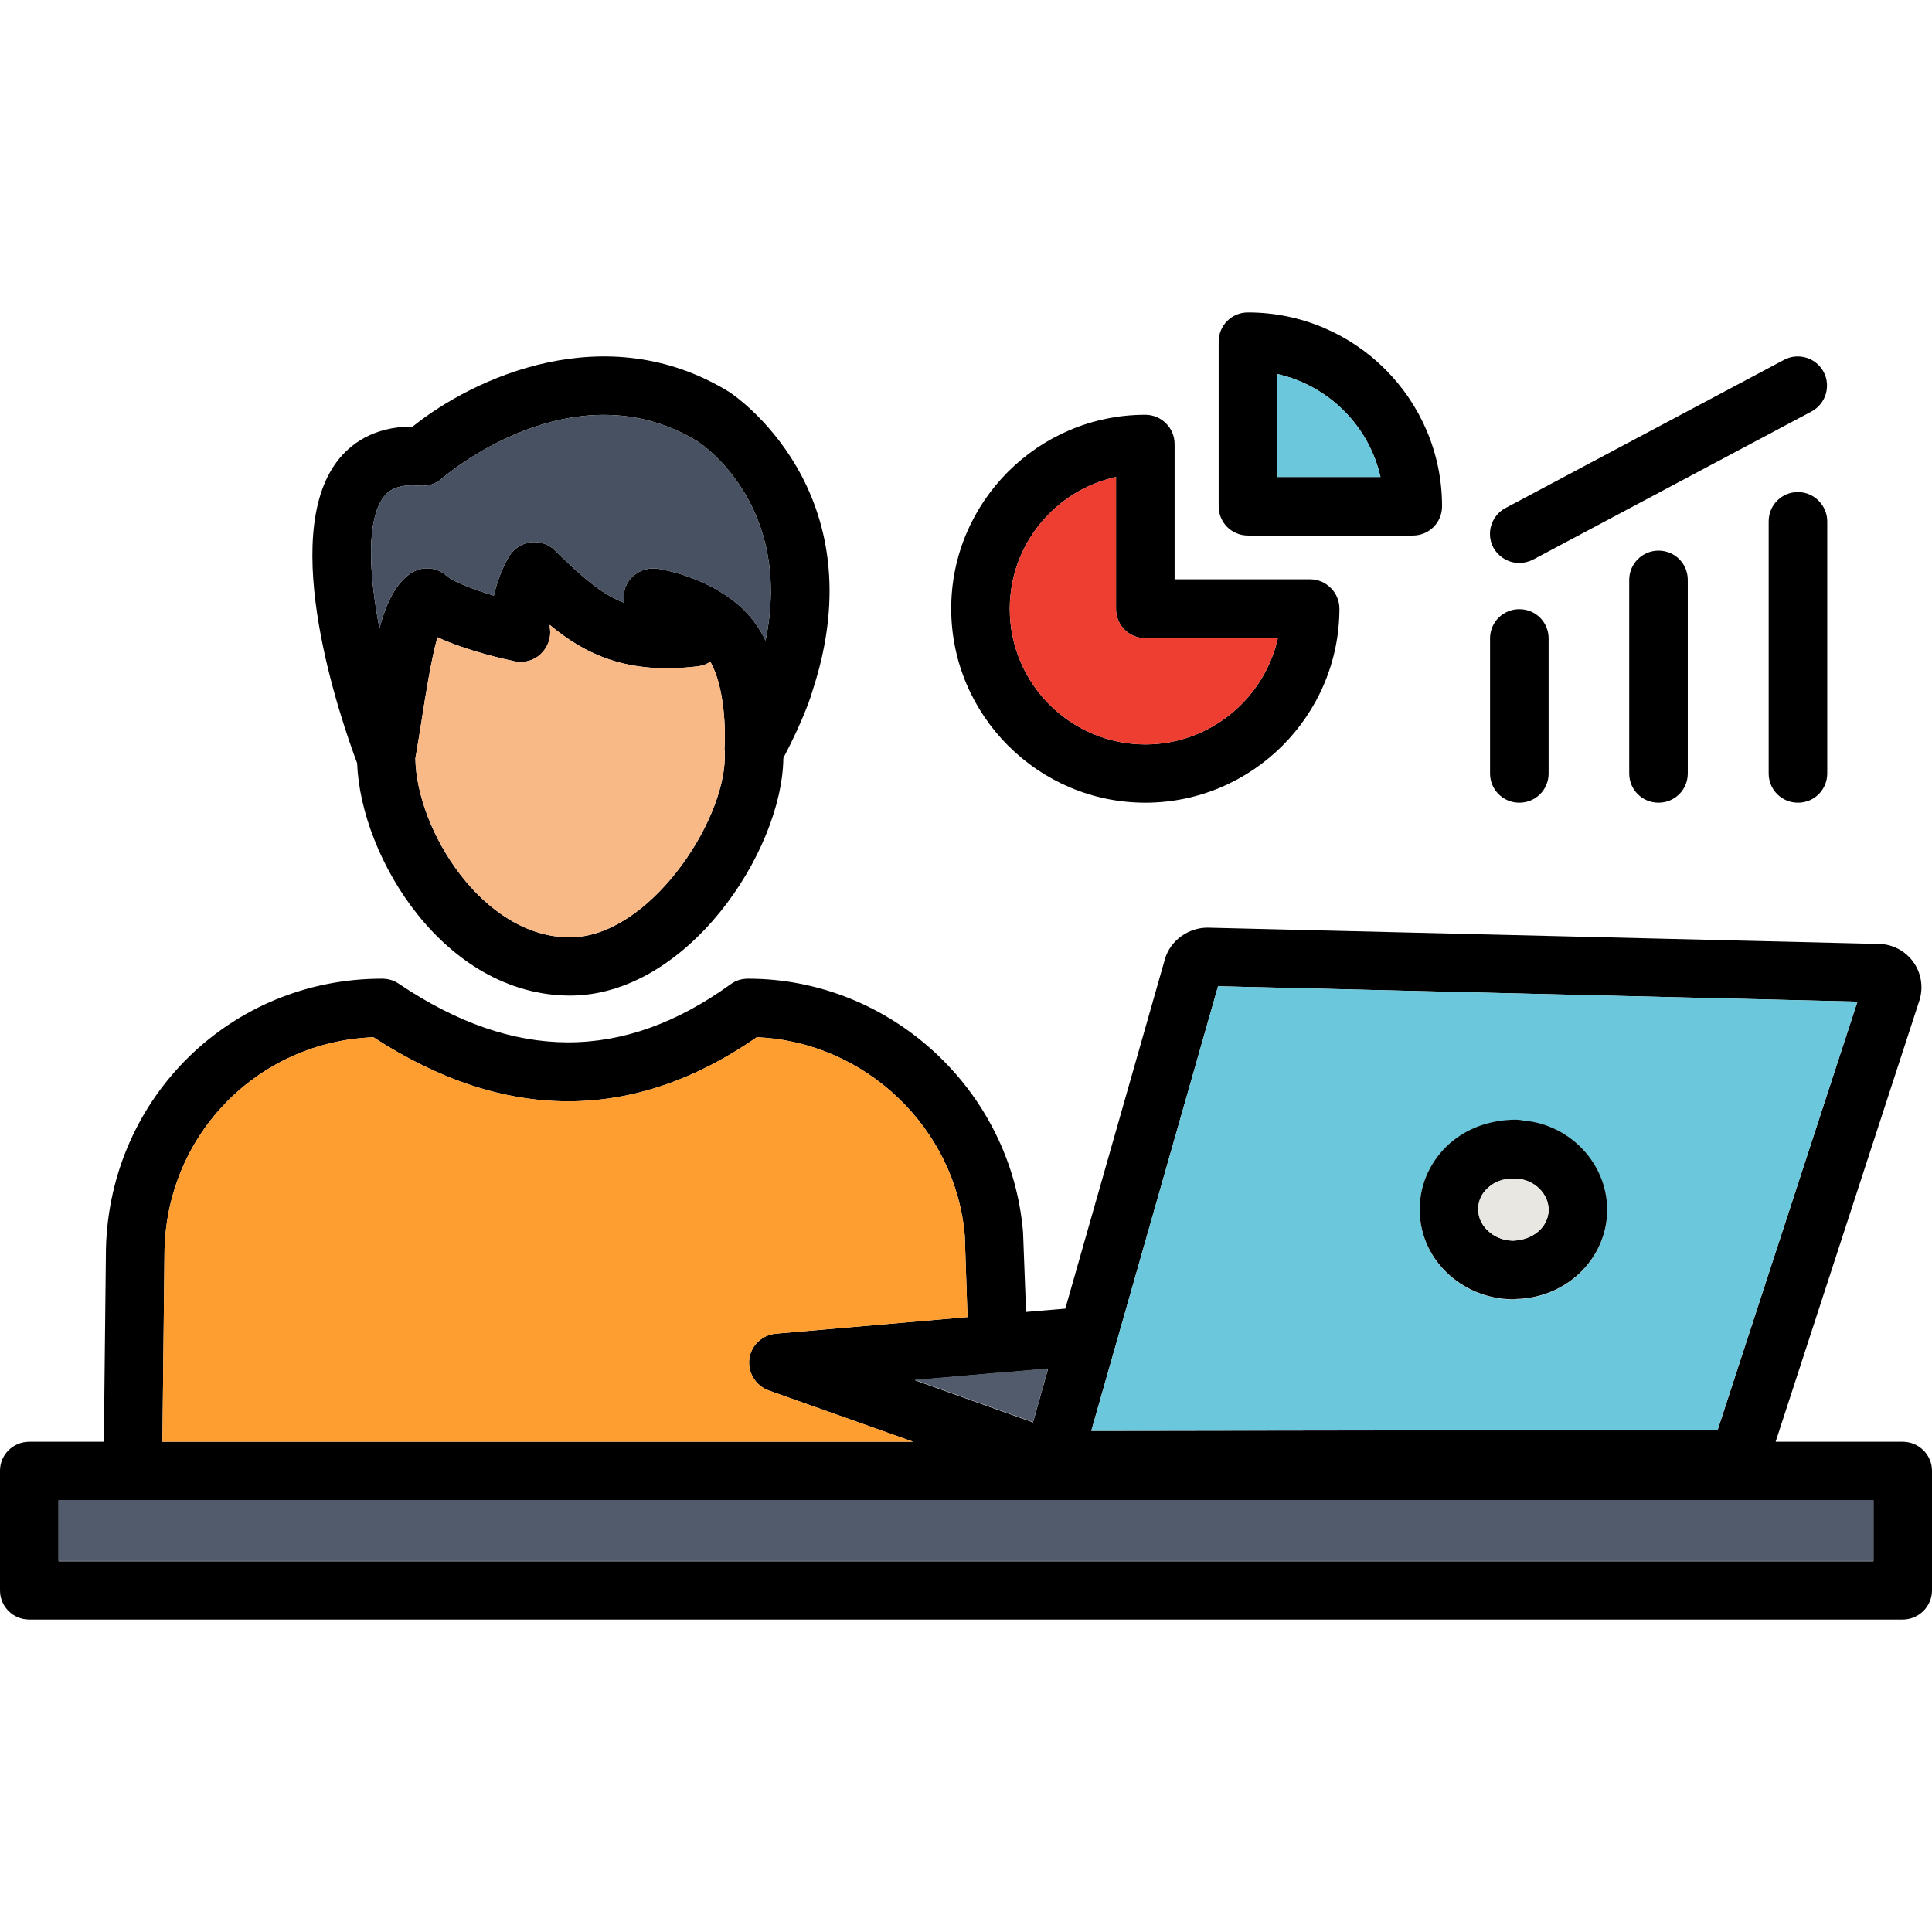 <svg enable-background="new 0 0 64 64" viewBox="0 0 64 64" xmlns="http://www.w3.org/2000/svg"><g id="Layer_1"/><g id="Layer_2"><g><path d="m63.03 47.76h-4.21l4.76-14.61c.14-.43.07-.9-.19-1.27s-.68-.6-1.13-.61l-22.26-.54c-.63 0-1.23.42-1.41 1.04l-3.3 11.58-1.3.11-.1-2.64c-.39-4.71-4.39-8.4-9.11-8.4-.21 0-.41.06-.57.18-3.57 2.58-7.17 2.57-11.01-.02-.16-.11-.35-.16-.55-.16-4.98 0-9 3.91-9.14 8.92l-.07 6.42h-2.47c-.54 0-.97.43-.97.96v3.96c0 .54.43.97.97.97h62.06c.53 0 .97-.43.97-.97v-3.96c0-.53-.44-.96-.97-.96zm-22.68-15.09 21.18.51-4.63 14.19-20.75.03zm-7.26 12.82c.02 0 .02-.01.04-.01l1.59-.14-.5 1.78-3.92-1.4 2.77-.24c.01-.01.02.01.02.01zm-27.64-4.11c.11-3.85 3.12-6.87 6.92-7.02 4.35 2.83 8.62 2.83 12.7 0 3.6.15 6.59 3.01 6.89 6.58l.09 2.69-6.35.55c-.45.04-.82.39-.88.84-.05.45.21.88.64 1.04l4.79 1.7h-24.87zm56.61 10.34h-60.12v-2.02h60.12z"/><path d="m25.46 46.06 4.79 1.7h-24.87l.07-6.38c.11-3.85 3.12-6.87 6.92-7.02 4.35 2.83 8.62 2.83 12.7 0 3.6.15 6.59 3.01 6.89 6.58l.09 2.69-6.35.55c-.45.04-.82.39-.88.84-.05.45.21.88.64 1.04z" fill="#fe9d30"/><path d="m34.72 45.33-.5 1.78-3.92-1.4 2.77-.24c.01 0 .02.01.02.01.02 0 .02-.01.04-.01z" fill="#515b6c"/><path d="m1.94 49.69h60.12v2.02h-60.12z" fill="#515b6c"/><path d="m40.35 32.67-4.2 14.73 20.75-.04 4.63-14.18zm12.89 7.48c-.04 1.58-1.36 2.85-3.01 2.89 0 .01-.04.01-.09.01h-.08c-.81-.02-1.58-.34-2.15-.9-.59-.58-.9-1.34-.88-2.15.02-.8.37-1.55.98-2.1.6-.53 1.36-.79 2.19-.8.09 0 .18.01.26.03 1.53.11 2.78 1.41 2.78 2.96z" fill="#6bc7db"/><path d="m50.46 37.12c-.08-.02-.17-.03-.26-.03-.83.01-1.59.27-2.19.8-.61.55-.96 1.3-.98 2.1-.02.81.29 1.57.88 2.15.57.56 1.34.88 2.15.9h.08c.05 0 .09 0 .09-.01 1.65-.04 2.97-1.31 3.01-2.89v-.06c0-1.55-1.25-2.84-2.78-2.96zm-.35 3.98c-.33-.01-.62-.13-.84-.35-.2-.19-.31-.45-.3-.71 0-.27.12-.52.33-.7.22-.2.5-.3.86-.3h.07c.61.04 1.08.51 1.07 1.06-.02.55-.51.98-1.19 1z"/><path d="m51.3 40.1c-.02.54-.51.98-1.19 1-.33-.01-.62-.13-.84-.35-.2-.19-.31-.45-.3-.71 0-.27.12-.52.33-.7.22-.2.5-.3.86-.3h.07c.61.04 1.08.52 1.07 1.06z" fill="#e8e7e1"/><path d="m24.15 12.98c-4.08-2.5-8.46-.47-10.48 1.15-.01 0-.01 0-.01 0-1.32 0-2.08.61-2.49 1.15-1.95 2.56.11 8.53.66 10 .12 3.15 2.9 7.69 7.05 7.7 3.87 0 7.03-4.75 7.07-7.87.7-1.33.94-2.13.95-2.18 2.23-6.69-2.68-9.91-2.75-9.95zm-.14 11.92v.17c-.01 2.2-2.54 5.98-5.13 5.98-2.9 0-5.09-3.58-5.12-5.93.07-.38.13-.79.2-1.21.12-.78.32-2.06.53-2.8 1 .46 2.25.73 2.57.8.31.06.62-.03.85-.24.23-.22.35-.53.31-.84-.01-.04-.01-.08-.01-.13 1.17.97 2.56 1.66 4.92 1.37.15-.02.28-.07.4-.15.49.86.51 2.37.47 2.89 0 .02.01.05.01.09zm1.35-3.68c-.16-.33-.36-.64-.61-.9-.1-.12-1.02-1.13-2.95-1.48-.06-.01-.11-.01-.17-.01-.29 0-.57.13-.76.36-.18.22-.25.51-.19.78-.78-.3-1.42-.88-2.3-1.74-.21-.21-.51-.3-.8-.27-.29.04-.55.21-.71.46-.05.08-.35.59-.51 1.31-.7-.21-1.34-.46-1.56-.65-.33-.3-.82-.34-1.19-.09-.49.33-.8.94-1.04 1.82-.36-1.85-.43-3.59.14-4.35.1-.12.34-.45 1.2-.37.27.02.53-.06.73-.24.05-.04 4.33-3.76 8.48-1.22.14.09 3.16 2.12 2.24 6.59z"/><path d="m25.36 21.22c-.16-.33-.36-.64-.61-.9-.1-.12-1.02-1.13-2.95-1.48-.06-.01-.11-.01-.17-.01-.29 0-.57.13-.76.36-.18.22-.25.51-.19.78-.78-.3-1.42-.88-2.3-1.74-.21-.21-.51-.3-.8-.27-.29.04-.55.21-.71.46-.05.08-.35.59-.51 1.31-.7-.21-1.34-.46-1.56-.65-.33-.3-.82-.34-1.19-.09-.49.33-.8.94-1.04 1.82-.36-1.85-.43-3.59.14-4.35.1-.12.34-.45 1.2-.37.27.02.53-.06.73-.24.05-.04 4.33-3.76 8.48-1.22.14.09 3.16 2.12 2.24 6.59z" fill="#485162"/><path d="m24 24.81c0 .03.01.06.01.09v.17c-.01 2.2-2.54 5.98-5.13 5.98-2.9 0-5.09-3.58-5.12-5.93.07-.38.13-.79.2-1.21.12-.78.32-2.06.53-2.8 1 .46 2.25.73 2.57.8.31.06.62-.03.85-.24.23-.22.35-.53.31-.84-.01-.04-.01-.08-.01-.13 1.17.97 2.56 1.66 4.92 1.37.15-.02.28-.07.4-.15.49.85.51 2.36.47 2.89z" fill="#f9b986"/><path d="m43.4 19.19h-4.49v-4.48c0-.54-.44-.97-.97-.97-3.54 0-6.43 2.88-6.43 6.42s2.89 6.43 6.43 6.43 6.43-2.89 6.43-6.43c0-.52-.43-.97-.97-.97zm-5.46 5.47c-2.47 0-4.49-2.01-4.49-4.49 0-2.14 1.51-3.93 3.52-4.37v4.37c0 .54.43.97.97.97h4.39c-.45 2.01-2.25 3.52-4.39 3.52z"/><path d="m42.33 21.14c-.45 2.01-2.25 3.52-4.39 3.52-2.47 0-4.49-2.01-4.49-4.49 0-2.14 1.51-3.93 3.52-4.37v4.37c0 .54.43.97.97.97z" fill="#ee3e32"/><path d="m41.34 10.35c-.54 0-.97.43-.97.97v5.45c0 .54.43.97.97.97h5.46c.54 0 .97-.43.97-.97 0-3.54-2.88-6.42-6.43-6.42zm.97 5.45v-3.41c1.7.38 3.04 1.72 3.42 3.41z"/><path d="m45.73 15.8h-3.42v-3.41c1.7.38 3.04 1.71 3.42 3.41z" fill="#6bc7db"/><path d="m50.33 26.59c.54 0 .97-.43.97-.97v-4.47c0-.54-.43-.97-.97-.97s-.97.43-.97.97v4.47c0 .54.43.97.97.97z"/><path d="m53.97 19.21v6.41c0 .54.43.97.97.97s.97-.43.97-.97v-6.41c0-.54-.43-.97-.97-.97-.53 0-.97.43-.97.97z"/><path d="m59.56 16.3c-.54 0-.97.43-.97.97v8.35c0 .54.43.97.97.97s.97-.43.97-.97v-8.35c0-.53-.44-.97-.97-.97z"/><path d="m50.33 18.65c.15 0 .31-.04.45-.11l9.23-4.91c.47-.25.65-.84.4-1.31s-.84-.65-1.31-.4l-9.23 4.91c-.47.25-.65.84-.4 1.31.18.32.51.51.86.51z"/></g></g></svg>